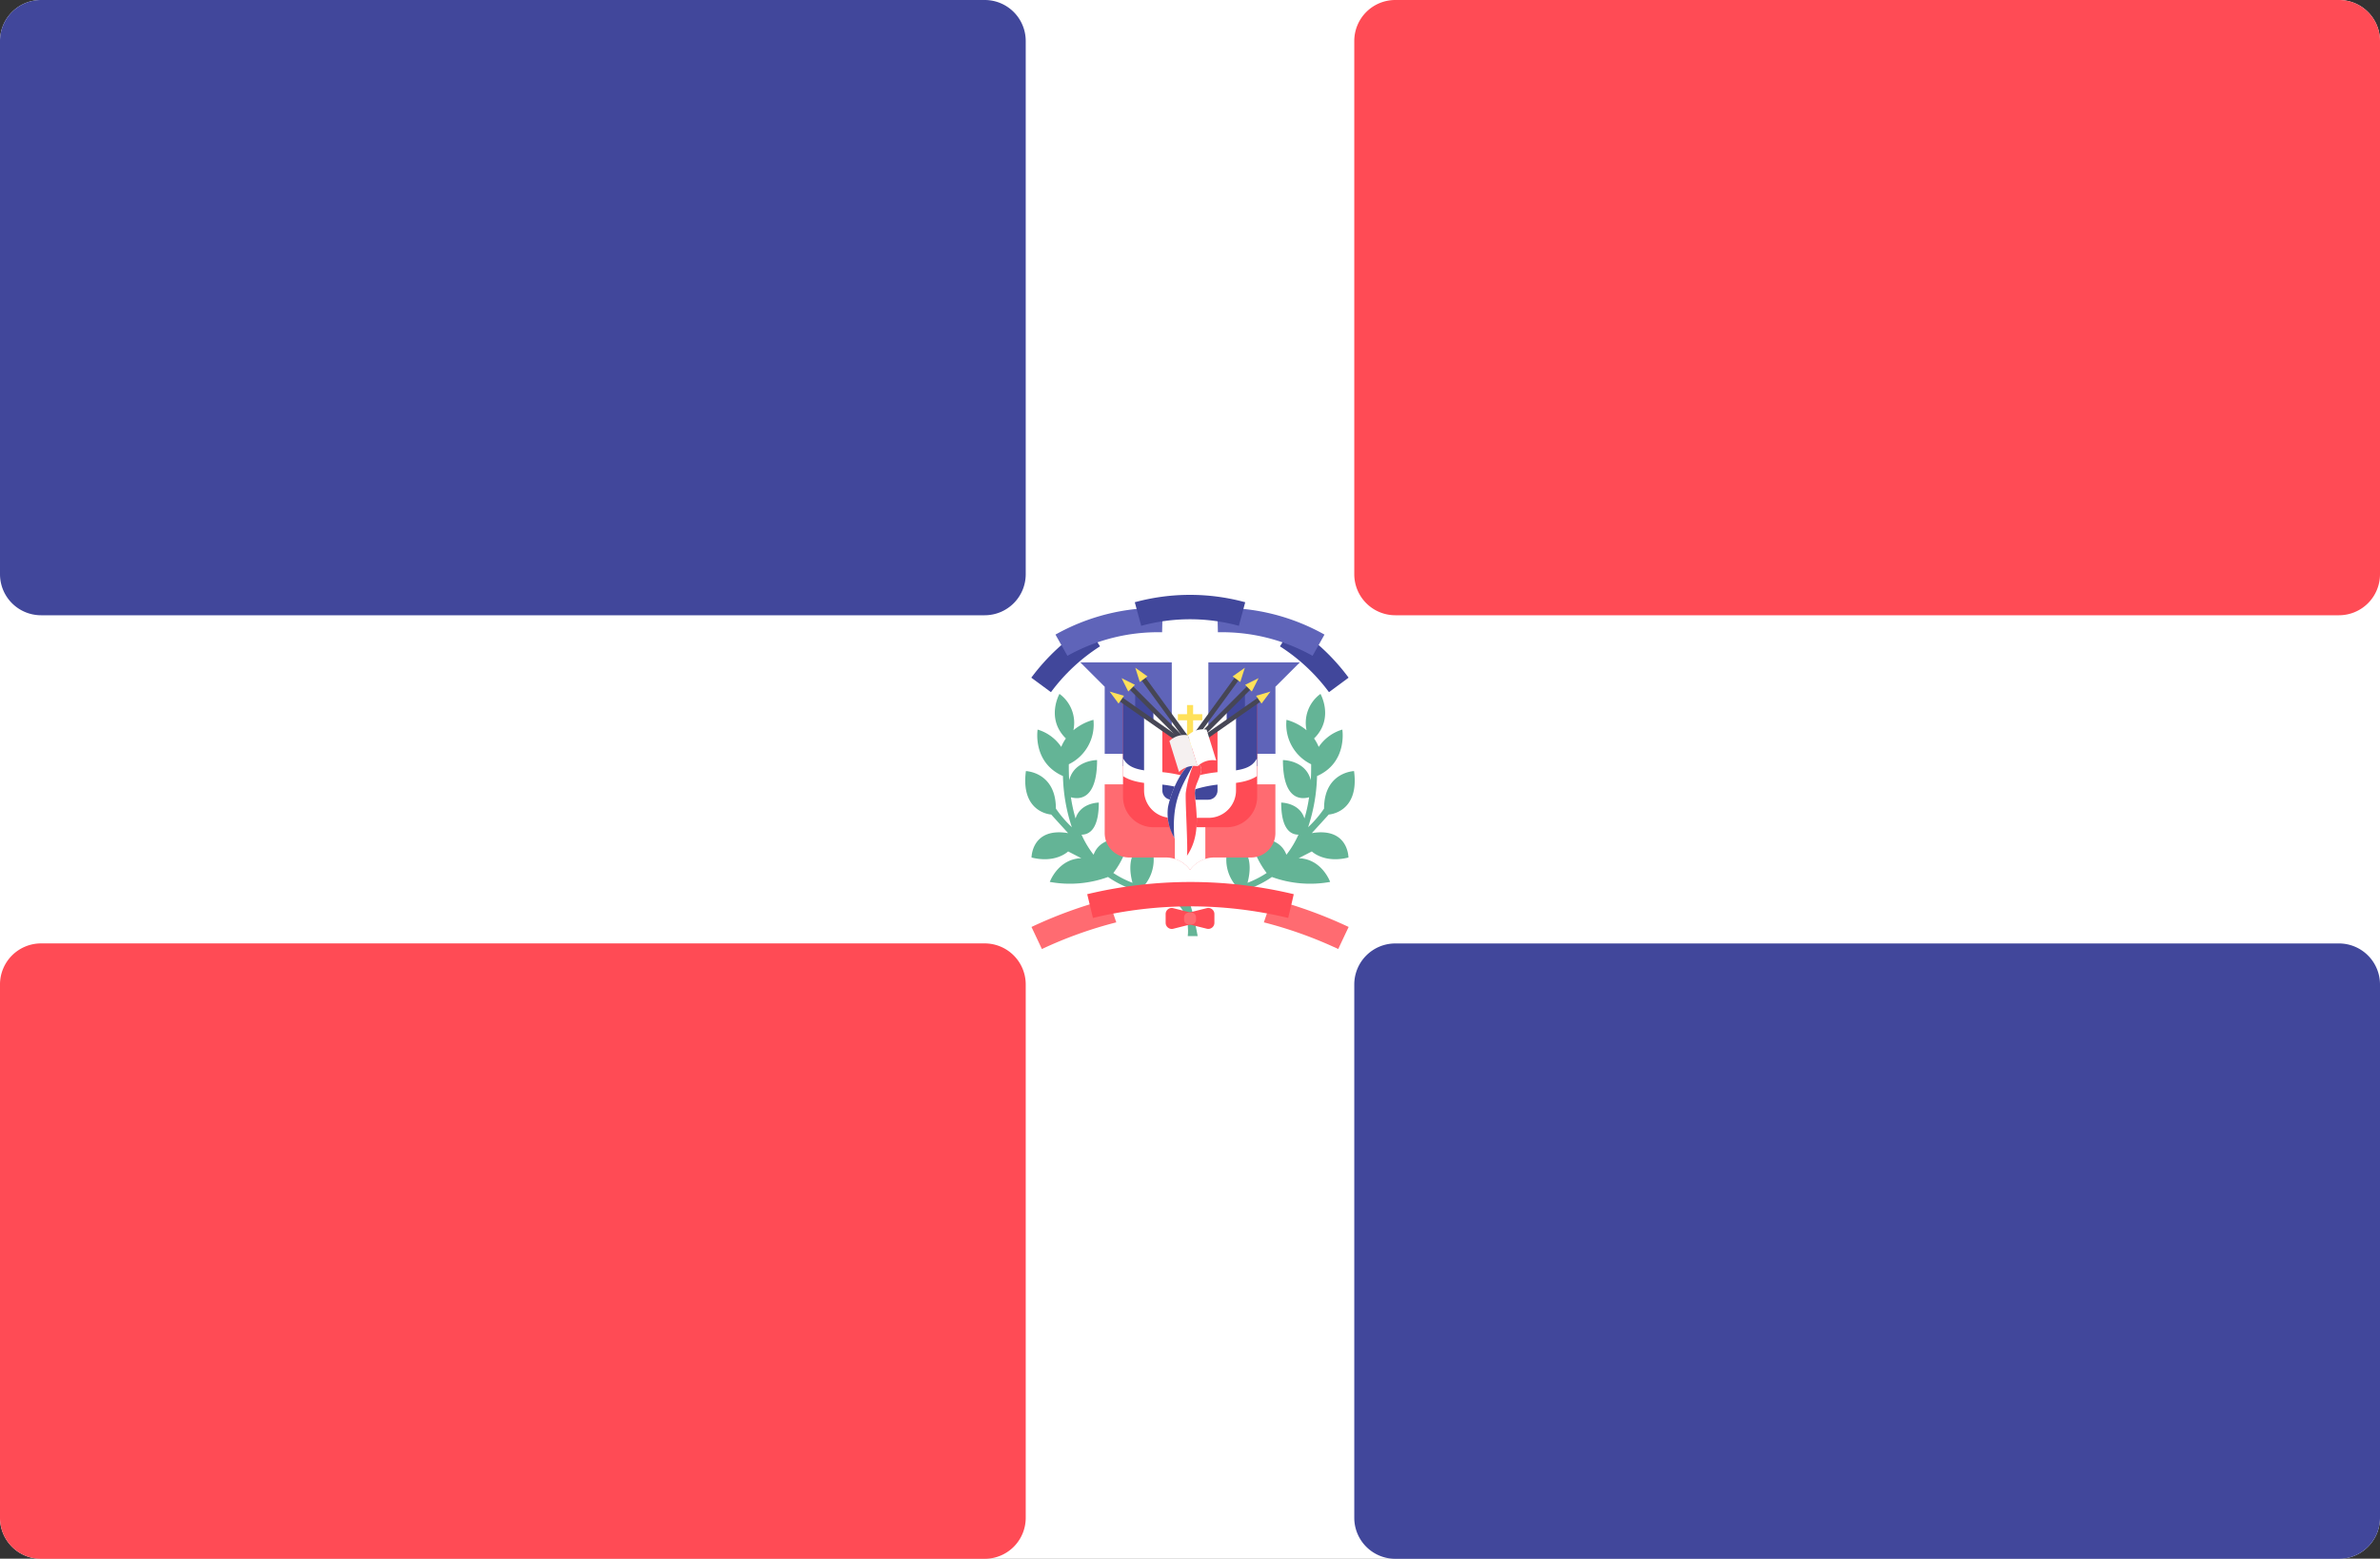 <?xml version="1.0" encoding="UTF-8"?> <svg xmlns="http://www.w3.org/2000/svg" id="Layer_1" data-name="Layer 1" viewBox="0 0 512 335.4"><rect x="0" y="0" width="512" height="335.4" fill="#333333" stroke="none"/><defs><style>.cls-1{fill:#fff;}.cls-2{fill:#41479b;}.cls-3{fill:#ff4b55;}.cls-4{fill:#64b496;}.cls-5{fill:#ff6b71;}.cls-6{fill:#5f64b9;}.cls-7{fill:#ffe15a;}.cls-8{fill:#464655;}.cls-9{fill:#f5f0f0;}</style></defs><title>dom-rep</title><path class="cls-1" d="M503.17,335.42H8.83A8.82,8.82,0,0,1,0,326.6V8.8A8.82,8.82,0,0,1,8.83,0H503.17A8.82,8.82,0,0,1,512,8.8V326.6A8.82,8.82,0,0,1,503.17,335.42Z"></path><path class="cls-2" d="M211.86,132.39H8.83A8.83,8.83,0,0,1,0,123.56V8.8A8.82,8.82,0,0,1,8.83,0h203a8.82,8.82,0,0,1,8.83,8.82V123.56A8.83,8.83,0,0,1,211.86,132.39Z"></path><path class="cls-2" d="M503.17,335.42h-203a8.82,8.82,0,0,1-8.83-8.82V211.84a8.83,8.83,0,0,1,8.83-8.83h203a8.83,8.83,0,0,1,8.83,8.83V326.6A8.82,8.82,0,0,1,503.17,335.42Z"></path><path class="cls-3" d="M503.17,132.39h-203a8.83,8.83,0,0,1-8.83-8.83V8.8A8.82,8.82,0,0,1,300.14,0h203A8.82,8.82,0,0,1,512,8.8V123.56A8.83,8.83,0,0,1,503.17,132.39Z"></path><path class="cls-3" d="M211.86,335.42H8.83A8.82,8.82,0,0,1,0,326.6V211.84A8.83,8.83,0,0,1,8.83,203h203a8.83,8.83,0,0,1,8.83,8.83V326.6A8.82,8.82,0,0,1,211.86,335.42Z"></path><path class="cls-4" d="M250.93,192.87s5.28,1.93,4.59,8.55l2.13,0s-1.35-7.65-2.46-8.56S250.93,192.87,250.93,192.87Z"></path><path class="cls-4" d="M256.22,191.85A38.7,38.7,0,0,1,246,190.74a8.67,8.67,0,0,0,2.18-6.23c0-5.25-3.61-1.9-3.61-1.9s-2.38,2-.94,7.35a20.84,20.84,0,0,1-4.12-2.11,19.24,19.24,0,0,0,3.42-7.28s-6-1.19-7.67,3.35a20.53,20.53,0,0,1-2.59-4.32c1.54,0,3.71-1,3.71-6.9,0,0-3.94,0-5,3.42a33.8,33.8,0,0,1-1-4.57c1.57.46,5.63.78,5.63-8,0,0-4.88,0-6,4.33-.07-1.11-.09-2.25-.08-3.43a9.51,9.51,0,0,0,5.3-9.56,11.38,11.38,0,0,0-4.31,2.24,7.7,7.7,0,0,0-3-7.82s-3,5.29,1.38,9.59a9,9,0,0,0-1,1.82,9.32,9.32,0,0,0-5.08-3.73s-1.17,7.08,5.45,10a37.33,37.33,0,0,0,1.91,11,23.74,23.74,0,0,1-3.43-4c0-7.87-6.45-8.07-6.45-8.07-1.2,9,5.44,9.35,5.44,9.35l3.64,4c-7.87-1.31-7.87,5.25-7.87,5.25,5.24,1.31,7.87-1.31,7.87-1.31l2.84,1.46c-5,.14-6.78,5.1-6.78,5.1a24.06,24.06,0,0,0,12.53-1.06c6.37,4.45,14.22,4.46,17.85,4.46v-1.31Z"></path><path class="cls-4" d="M255.77,191.85A38.7,38.7,0,0,0,266,190.74a8.67,8.67,0,0,1-2.18-6.23c0-5.25,3.61-1.9,3.61-1.9s2.38,2,.94,7.35a21.12,21.12,0,0,0,4.12-2.11,19.36,19.36,0,0,1-3.43-7.28s6-1.19,7.68,3.35a20.53,20.53,0,0,0,2.59-4.32c-1.55,0-3.71-1-3.71-6.9,0,0,3.94,0,5,3.42a32.33,32.33,0,0,0,1-4.57c-1.57.46-5.63.78-5.63-8,0,0,4.88,0,6,4.33.06-1.11.08-2.25.07-3.43a9.51,9.51,0,0,1-5.3-9.56,11.38,11.38,0,0,1,4.31,2.24,7.7,7.7,0,0,1,3-7.82s3,5.29-1.38,9.59a9,9,0,0,1,1,1.82,9.32,9.32,0,0,1,5.08-3.73s1.17,7.08-5.44,10a37.64,37.64,0,0,1-1.92,11,23.74,23.74,0,0,0,3.43-4c0-7.87,6.45-8.07,6.45-8.07,1.21,9-5.44,9.35-5.44,9.35l-3.64,4c7.88-1.31,7.88,5.25,7.88,5.25-5.25,1.31-7.88-1.31-7.88-1.31l-2.83,1.46c5,.14,6.77,5.1,6.77,5.1a24.06,24.06,0,0,1-12.53-1.06c-6.37,4.45-14.22,4.46-17.85,4.46v-1.31Z"></path><path class="cls-2" d="M233.86,134.66a45,45,0,0,0-12,11.16l4.23,3.12a39.6,39.6,0,0,1,10.55-9.86Z"></path><path class="cls-5" d="M256,168.77h18.37v10.49a5.25,5.25,0,0,1-5.25,5.25h-7.87a6.52,6.52,0,0,0-5.25,2.66v-18.4Z"></path><polygon class="cls-6" points="259.95 156.96 259.95 142.53 279.63 142.53 274.38 147.77 274.38 162.21 259.95 162.21 259.95 156.96"></polygon><rect class="cls-1" x="267.82" y="162.2" width="6.56" height="6.56"></rect><path class="cls-5" d="M256,168.77H237.65v10.49a5.25,5.25,0,0,0,5.24,5.25h7.88a6.5,6.5,0,0,1,5.24,2.66v-18.4Z"></path><path class="cls-1" d="M252.73,184.83a6.54,6.54,0,0,1,3.25,2.3h.07a6.6,6.6,0,0,1,3.25-2.3V174h-6.56v10.82Z"></path><polygon class="cls-6" points="252.08 156.96 252.08 142.53 232.4 142.53 237.65 147.77 237.65 162.21 252.08 162.21 252.08 156.96"></polygon><rect class="cls-1" x="237.65" y="162.2" width="6.56" height="6.56"></rect><polygon class="cls-2" points="244.21 149.09 244.21 153.02 248.14 155.65 248.14 153.02 244.21 149.09"></polygon><polygon class="cls-1" points="248.14 153.02 248.14 156.96 253.39 159.58 253.39 158.27 248.14 153.02"></polygon><polygon class="cls-2" points="267.82 149.09 267.82 153.02 263.88 155.65 263.88 153.02 267.82 149.09"></polygon><polygon class="cls-1" points="263.88 153.02 263.88 156.96 258.64 159.58 258.64 158.27 263.88 153.02"></polygon><path class="cls-3" d="M263.93,178H248.1a6.53,6.53,0,0,1-6.51-6.56V151.1l14.52,9.79,14.34-9.79v20.29A6.54,6.54,0,0,1,263.93,178Z"></path><polygon class="cls-2" points="246.83 154.33 241.58 150.4 241.58 164.83 246.83 167.46 246.83 154.33"></polygon><polygon class="cls-2" points="265.2 154.33 270.45 150.4 270.45 164.83 265.2 167.46 265.2 154.33"></polygon><rect class="cls-2" x="248.14" y="167.46" width="15.74" height="6.56"></rect><polygon class="cls-3" points="248.14 155.65 256.01 159.58 263.88 155.65 263.88 167.46 248.14 167.46 248.14 155.65"></polygon><path class="cls-1" d="M261.92,156.89v13.19a2,2,0,0,1-2,2h-7.87a2,2,0,0,1-2-2V156.94l-3.93-2.64v15.78a5.9,5.9,0,0,0,5.9,5.9H260a5.9,5.9,0,0,0,5.9-5.9V154.22Z"></path><path class="cls-1" d="M263.29,166.05a29.43,29.43,0,0,0-7.28,1.32,29.27,29.27,0,0,0-7.27-1.32c-3.7-.33-5.9-.65-7.15-2.89V167c1.93,1.26,4.37,1.49,6.91,1.71a26,26,0,0,1,7.05,1.33l.47.18.46-.18a26,26,0,0,1,7-1.33c2.54-.22,5-.45,6.92-1.71v-3.79C269.19,165.4,267,165.72,263.29,166.05Z"></path><polygon class="cls-7" points="258.64 153.68 256.67 153.68 256.67 151.71 255.36 151.71 255.36 153.68 253.39 153.68 253.39 154.99 255.36 154.99 255.36 160.9 256.67 160.9 256.67 154.99 258.64 154.99 258.64 153.68"></polygon><rect class="cls-8" x="248.7" y="145.7" width="1.02" height="16.3" transform="translate(-35.8 221.28) rotate(-45)"></rect><polygon class="cls-7" points="241.28 145.92 242.72 148.8 244.16 147.36 241.28 145.92"></polygon><rect class="cls-8" x="250.33" y="144.59" width="1.02" height="16.31" transform="translate(-41.85 176.97) rotate(-36.07)"></rect><polygon class="cls-7" points="244.23 143.68 245.2 146.75 246.85 145.55 244.23 143.68"></polygon><rect class="cls-8" x="247.39" y="147.06" width="1.02" height="16.3" transform="translate(-21.29 269.61) rotate(-55.08)"></rect><polygon class="cls-7" points="238.71 148.81 240.63 151.39 241.8 149.72 238.71 148.81"></polygon><rect class="cls-8" x="254.67" y="153.33" width="16.3" height="1.02" transform="translate(-31.8 230.9) rotate(-45)"></rect><polygon class="cls-7" points="270.75 145.92 269.3 148.8 267.86 147.36 270.75 145.92"></polygon><rect class="cls-8" x="253.04" y="152.23" width="16.31" height="1.02" transform="translate(-16.05 273.93) rotate(-53.93)"></rect><polygon class="cls-7" points="267.8 143.68 266.82 146.75 265.17 145.55 267.8 143.68"></polygon><rect class="cls-8" x="255.99" y="154.72" width="16.3" height="1.02" transform="translate(-41.3 179.18) rotate(-34.92)"></rect><polygon class="cls-7" points="273.31 148.81 271.39 151.39 270.22 149.72 273.31 148.81"></polygon><path class="cls-1" d="M255.35,184.14s-5.08-5.45-4.09-10.45c.79-4,3.19-8.46,5.07-9.54,0,0,2.66-.17,2,2.14s-1.48,2.91-1.24,5.18C257.49,175.41,258.13,180.07,255.35,184.14Z"></path><path class="cls-2" d="M256.89,164.18a3.75,3.75,0,0,0-.56,0c-1.88,1.08-4.28,5.51-5.07,9.54a10.18,10.18,0,0,0,1.37,6.54C252,172,254.4,169.06,256.89,164.18Z"></path><path class="cls-3" d="M257.08,171.47c-.24-2.27.57-2.87,1.24-5.18.47-1.61-.69-2-1.43-2.11a23.63,23.63,0,0,0-1.81,6.5c-.09,2.3.5,11.65.27,13.46C258.13,180.07,257.49,175.41,257.08,171.47Z"></path><path class="cls-9" d="M253.64,166.12a4.61,4.61,0,0,1,4-1.24l-2.07-6.66a4.61,4.61,0,0,0-4,1.24Z"></path><path class="cls-1" d="M257.64,164.88a4.6,4.6,0,0,1,4-1.24L259.57,157a4.61,4.61,0,0,0-4,1.24Z"></path><path class="cls-6" d="M250,136.05a39.88,39.88,0,0,0-20.37,5.07l-2.57-4.57a45,45,0,0,1,23.06-5.74Z"></path><path class="cls-2" d="M278.17,134.66a44.85,44.85,0,0,1,11.95,11.16l-4.22,3.12a39.6,39.6,0,0,0-10.55-9.86Z"></path><path class="cls-6" d="M262,136.05a39.88,39.88,0,0,1,20.37,5.07l2.56-4.57a44.89,44.89,0,0,0-23.05-5.74Z"></path><path class="cls-2" d="M266.51,134.66a39.76,39.76,0,0,0-21,0c-.46-1.69-.93-3.38-1.39-5.07a45.18,45.18,0,0,1,23.76,0Z"></path><path class="cls-5" d="M238.43,193.46a95.5,95.5,0,0,0-16.53,6c.75,1.58,1.49,3.17,2.24,4.75a89.69,89.69,0,0,1,16-5.74Z"></path><path class="cls-5" d="M273.6,193.46a95.5,95.5,0,0,1,16.53,6c-.75,1.58-1.5,3.17-2.24,4.75a89.69,89.69,0,0,0-16-5.74Z"></path><path class="cls-3" d="M277.12,197.52a89.71,89.71,0,0,0-42,0l-1.23-5.11a95.31,95.31,0,0,1,44.43,0C277.94,194.11,277.53,195.82,277.12,197.52Z"></path><path class="cls-3" d="M256,198.94l-3.61.91a1.32,1.32,0,0,1-1.63-1.28v-1.88a1.3,1.3,0,0,1,1.63-1.27l3.61.9Z"></path><path class="cls-3" d="M256,196.32l3.62-.91a1.31,1.31,0,0,1,1.63,1.27v1.89a1.31,1.31,0,0,1-1.63,1.27l-3.62-.9Z"></path><path class="cls-5" d="M256.3,198.94h-.57a1,1,0,0,1-1-1v-.56a1,1,0,0,1,1-1h.57a1,1,0,0,1,1,1v.56A1,1,0,0,1,256.3,198.94Z"></path></svg> 